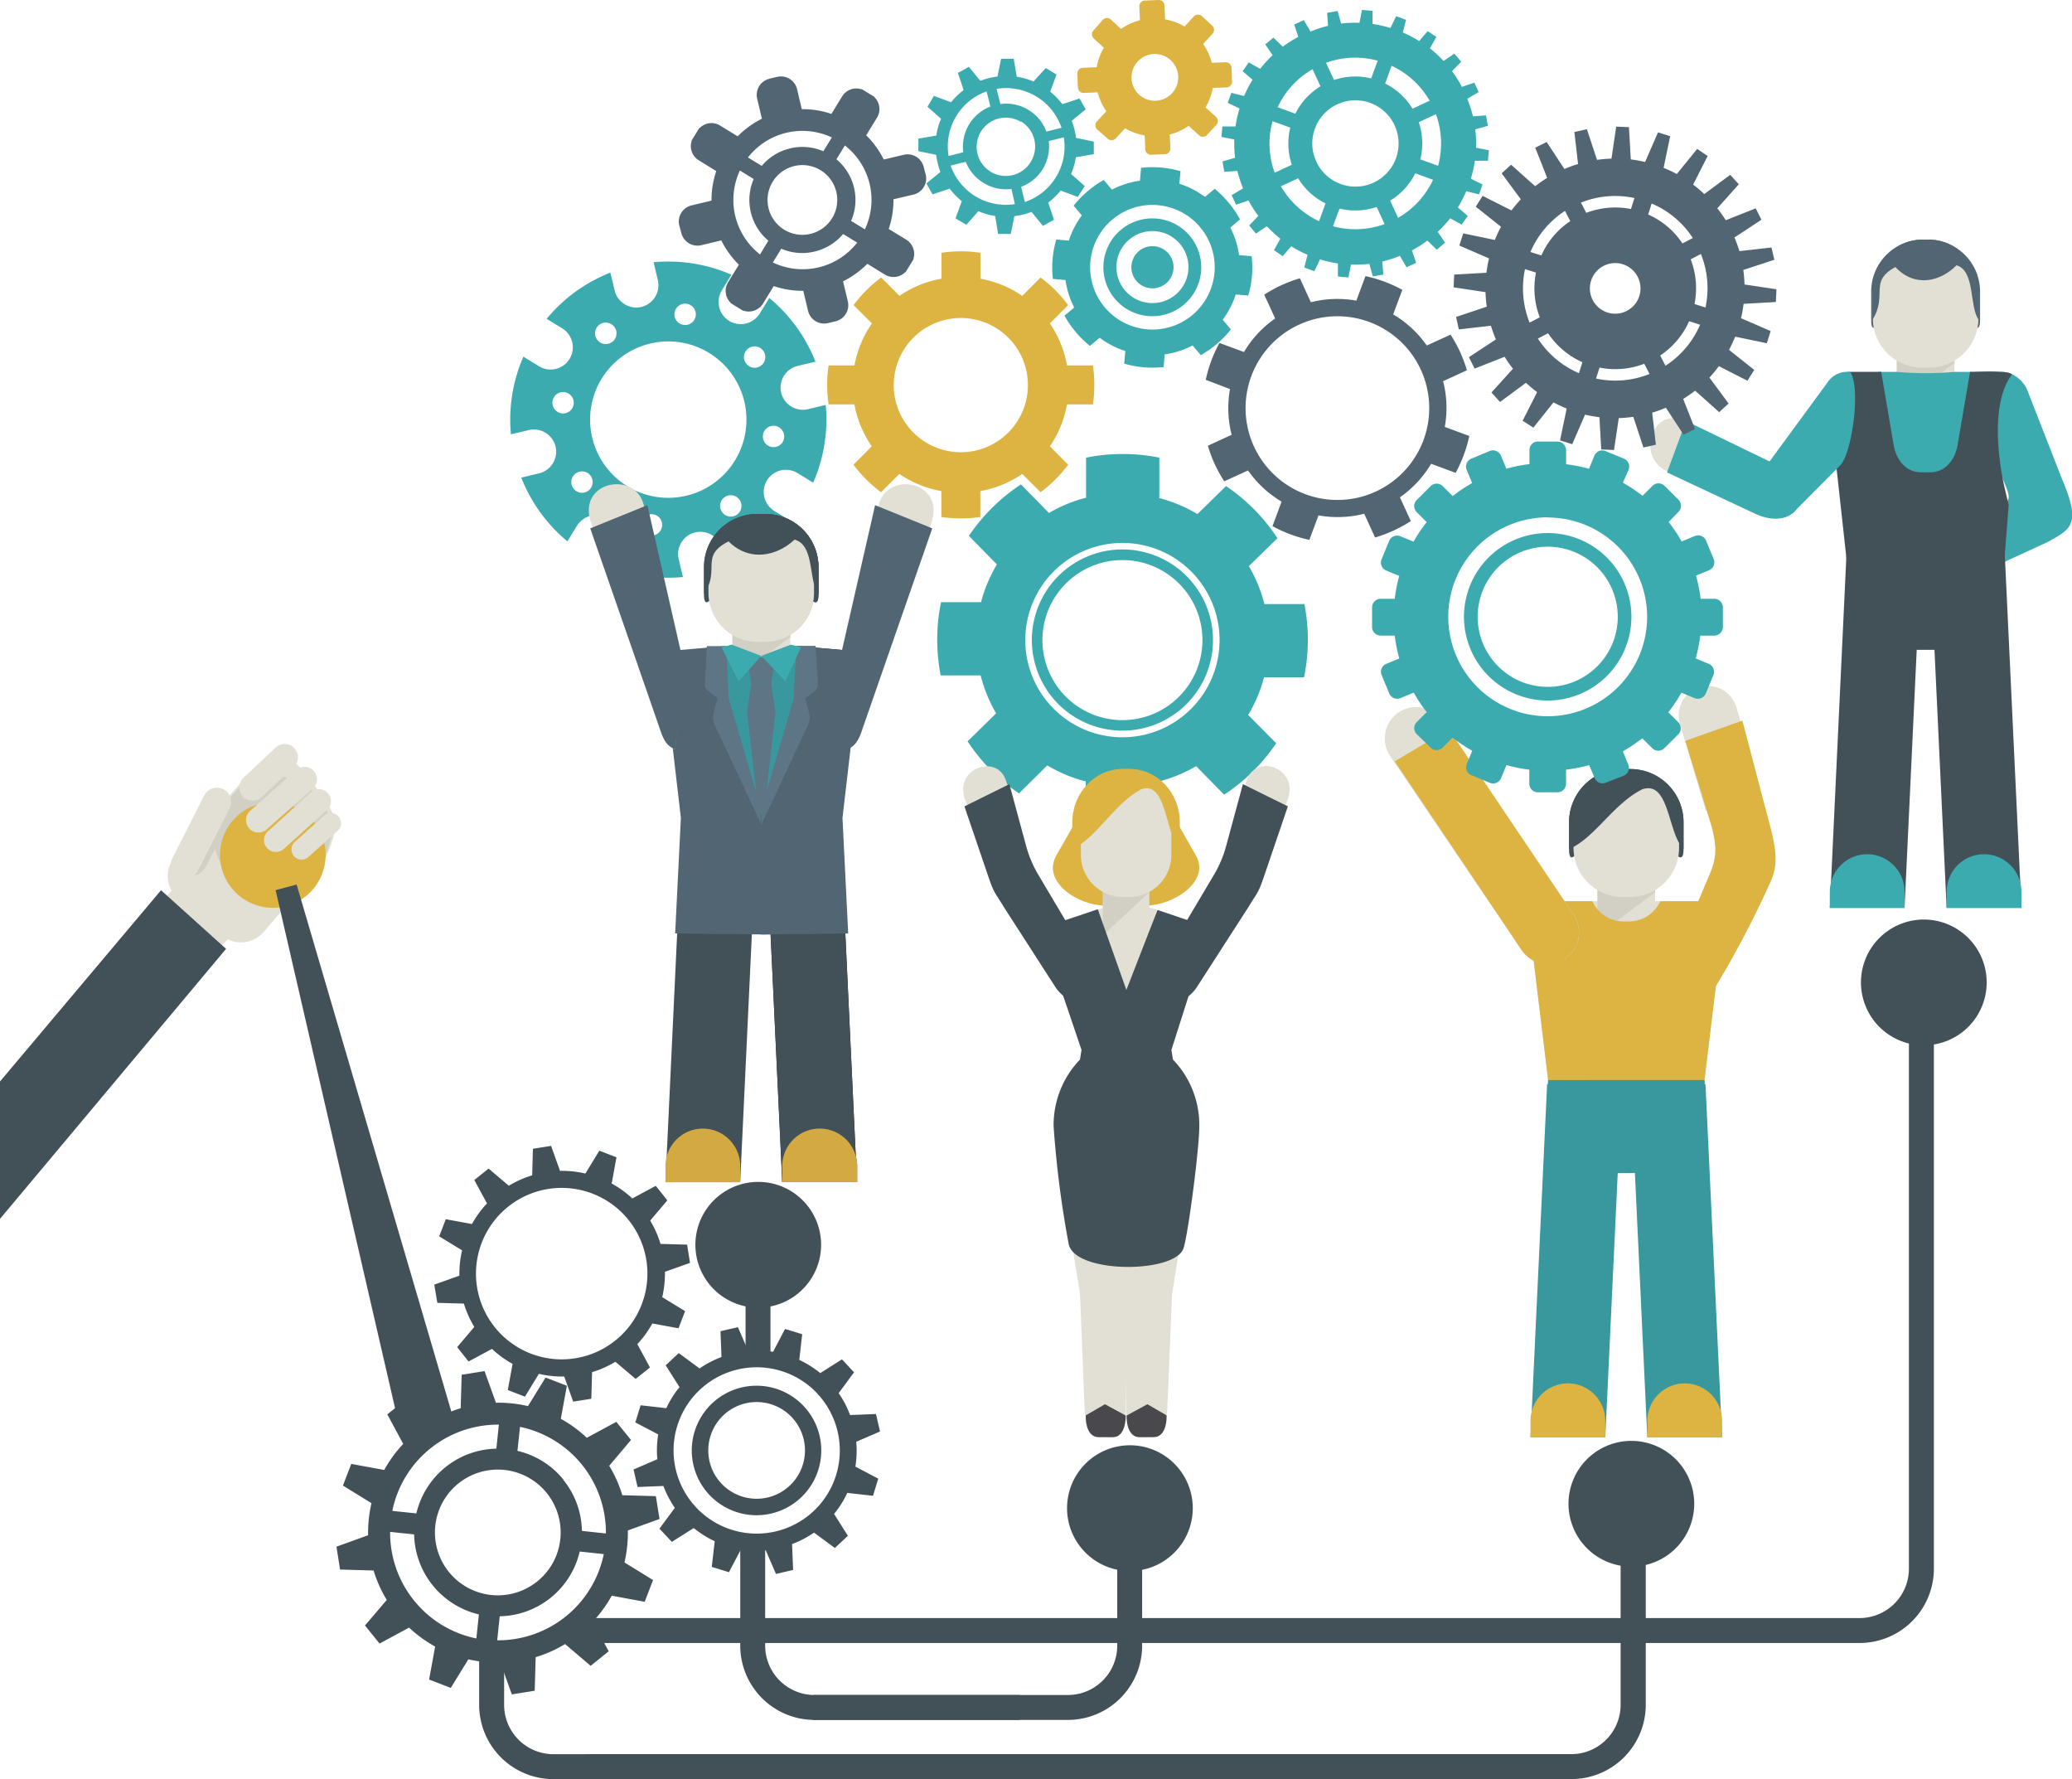<svg id="Layer_1" data-name="Layer 1" xmlns="http://www.w3.org/2000/svg" viewBox="0 0 362.59 311.26"><defs><style>.cls-1,.cls-2{fill:#e2e0d4;}.cls-1,.cls-10,.cls-11,.cls-12,.cls-13,.cls-14,.cls-15,.cls-16,.cls-17,.cls-18,.cls-19,.cls-20,.cls-21,.cls-3,.cls-4,.cls-5,.cls-6,.cls-7,.cls-9{fill-rule:evenodd;}.cls-3{fill:#d2cfc5;}.cls-4{fill:#ddb442;}.cls-5{fill:#39989d;}.cls-6,.cls-8{fill:#425058;}.cls-7{fill:#3cabb0;}.cls-9{fill:#516572;}.cls-10{fill:#7c5435;}.cls-11{fill:#ddbe94;}.cls-12{fill:#d0b185;}.cls-13{fill:#49484c;}.cls-14{fill:#1d1c21;}.cls-15{fill:#515055;}.cls-16{fill:#c4dadb;}.cls-17{fill:#944b48;}.cls-18{fill:#d2e1e1;}.cls-19{fill:#e9d2b1;}.cls-20{fill:#d3a941;}.cls-21{fill:#5d7585;}</style></defs><path class="cls-1" d="M271.5,210.22h26.2a3.92,3.92,0,0,1,3.85,4.27l-3.27,27,.36,11.94a4,4,0,0,1-3.85,4.27H274.41a4,4,0,0,1-3.86-4.26l.36-11.94-3.27-27A3.93,3.93,0,0,1,271.5,210.22Z" transform="translate(0 -52.55)"/><rect class="cls-2" x="279.55" y="146.76" width="10.09" height="16.88"/><polygon class="cls-3" points="279.55 146.76 289.64 146.76 289.64 156.11 279.55 163.64 279.55 146.76"/><path class="cls-4" d="M271.5,210.22h7.16a6,6,0,0,0,5.47,3.54h.94a6,6,0,0,0,5.47-3.54h7.16a3.92,3.92,0,0,1,3.85,4.27l-3.27,27,.36,11.94a4,4,0,0,1-3.85,4.27H274.41a4,4,0,0,1-3.86-4.26l.36-11.94-3.27-27A3.93,3.93,0,0,1,271.5,210.22Z" transform="translate(0 -52.55)"/><polygon class="cls-5" points="270.74 189.67 283.83 189.67 280.92 251.44 267.83 251.44 270.74 189.67"/><path class="cls-4" d="M274.38,294.58h0a6.56,6.56,0,0,1,6.54,6.55V304H267.83v-2.86A6.57,6.57,0,0,1,274.38,294.58Z" transform="translate(0 -52.55)"/><polygon class="cls-5" points="285.37 189.67 298.45 189.67 301.36 251.44 288.27 251.44 285.37 189.67"/><path class="cls-1" d="M273.91,220.23h0a5.52,5.52,0,0,1-7.64-1.47l-23-33.92a5.54,5.54,0,0,1,1.47-7.65h0a5.53,5.53,0,0,1,7.65,1.47l23,33.92A5.52,5.52,0,0,1,273.91,220.23Z" transform="translate(0 -52.55)"/><path class="cls-4" d="M273.91,220.23h0c-2.22,2.06-6,1-7.64-1.47l-22.21-33,9.48-5.64,21.84,32.46A5.53,5.53,0,0,1,273.91,220.23Z" transform="translate(0 -52.55)"/><path class="cls-4" d="M294.82,294.58h0a6.56,6.56,0,0,1,6.54,6.55V304H288.28v-2.86A6.56,6.56,0,0,1,294.82,294.58Z" transform="translate(0 -52.55)"/><path class="cls-1" d="M307.57,195.85l-.45-8.61-3.28-11a5.17,5.17,0,0,0-6.4-3.47h0a5.16,5.16,0,0,0-3.47,6.4l4.51,15.17Z" transform="translate(0 -52.55)"/><path class="cls-4" d="M296.21,225.75h0c1.25.42,3,1,3.66,0a170.77,170.77,0,0,0,9.74-18.43c2-4,1-7.09-.76-13.7l-3.94-15-10,3.55,4.69,15.23c.64,2.91,1,4.78-.39,8.05l-2.07,4.88C297.35,214,295.8,225.57,296.21,225.75Z" transform="translate(0 -52.55)"/><path class="cls-5" d="M298.28,241.51l.36,11.94a4,4,0,0,1-3.85,4.27c-11.23,0-17.33.22-20.58.17-4.37-.08-3.62-1.82-3.3-16.37Z" transform="translate(0 -52.55)"/><path class="cls-6" d="M283.87,187.1h1.46a9.31,9.31,0,0,1,9.28,9.28v4.72c0,5.11-4.47-4.95-9.57-4.95h-1.46c-5.11,0-9,10.06-9,4.95v-4.72A9.31,9.31,0,0,1,283.87,187.1Z" transform="translate(0 -52.55)"/><path class="cls-1" d="M283.92,188h1.35a8.59,8.59,0,0,1,8.56,8.57v4.35a8.58,8.58,0,0,1-8.56,8.56h-1.35a8.58,8.58,0,0,1-8.56-8.56v-4.35A8.59,8.59,0,0,1,283.92,188Z" transform="translate(0 -52.55)"/><path class="cls-6" d="M283.87,187.1h1.46a9.31,9.31,0,0,1,9.28,9.28v4.72c-2.79-2.78-2.45-12.14-7.26-10.44-5.09,2.58-8.25,8.49-12.77,10.44v-4.72A9.31,9.31,0,0,1,283.87,187.1Z" transform="translate(0 -52.55)"/><path class="cls-7" d="M348.46,118.43h0c1.94-1.93,5.34-.11,6.34,2.46l6,15.36c3.41,8,1.79,8.82-2.6,11.19l-16.07,7.4-3.16-9.57L350.08,141c1.94-.8,1.61-1.72.7-3.92l-4.86-11.87A5.42,5.42,0,0,1,348.46,118.43Z" transform="translate(0 -52.55)"/><rect class="cls-2" x="331.93" y="54.14" width="10.09" height="16.88"/><polygon class="cls-3" points="331.93 54.14 342.02 54.14 342.02 63.49 331.93 71.02 331.93 54.14"/><path class="cls-7" d="M344.93,117.61,346,137.35l-15.75,3-2-8.27.42-14.47,3.27,0a56.08,56.08,0,0,0,10.12,0Z" transform="translate(0 -52.55)"/><rect class="cls-8" x="330.35" y="93.93" width="13.24" height="19.76"/><path class="cls-9" d="M336.28,94.48h1.39a9.09,9.09,0,0,1,8.83,9.28v4.72c0,5.1-4.25-5-9.11-5H336c-4.85,0-8.55,10.06-8.55,5v-4.72A9.08,9.08,0,0,1,336.28,94.48Z" transform="translate(0 -52.55)"/><path class="cls-6" d="M323.87,117.6h5.33l2.18,12.8c.44,2.59,2.15,4.78,4.77,4.78h1.64c2.63,0,4.34-2.19,4.78-4.78l2.18-12.8c1.56,0,6.53-.3,7.35.45-3.71,4.8-2.46,14.73-1.34,19.69.32,1.41.67,2.82.75,3.16l-.85,10.9H323.29L320,121.87A3.93,3.93,0,0,1,323.87,117.6Z" transform="translate(0 -52.55)"/><polygon class="cls-6" points="323.12 97.05 336.2 97.05 333.29 158.82 320.21 158.82 323.12 97.05"/><path class="cls-7" d="M326.75,202h0a6.56,6.56,0,0,1,6.54,6.54v2.87H320.21V208.5A6.56,6.56,0,0,1,326.75,202Z" transform="translate(0 -52.55)"/><polygon class="cls-6" points="337.74 97.05 350.83 97.05 353.74 158.82 340.65 158.82 337.74 97.05"/><path class="cls-7" d="M347.19,202h0a6.56,6.56,0,0,1,6.55,6.54v2.87H340.65V208.5A6.56,6.56,0,0,1,347.19,202Z" transform="translate(0 -52.55)"/><path class="cls-1" d="M336.3,95.38h1.35a8.58,8.58,0,0,1,8.56,8.56v4.35a8.59,8.59,0,0,1-8.56,8.57H336.3a8.59,8.59,0,0,1-8.56-8.57v-4.35A8.58,8.58,0,0,1,336.3,95.38Z" transform="translate(0 -52.55)"/><path class="cls-9" d="M336.3,94.48h1.35c4.73,0,8.6,4.17,8.6,9.28v4.72c-1.67-2.3-.56-8.55-3.87-9.52-2.75,2.82-7.26,4-10.7.31-4.71,2.58-1.29,4.87-4,9.21v-4.72C327.7,98.65,331.57,94.48,336.3,94.48Z" transform="translate(0 -52.55)"/><path class="cls-7" d="M323.76,117.63a4.12,4.12,0,0,0-3.86,1.7l-11,15,.28,7.82,2.07.33,2.41-.11L322,134C324.07,132,325.71,120.3,323.76,117.63Z" transform="translate(0 -52.55)"/><path class="cls-1" d="M311.44,136.74l-5.52-4.56-11-5.89c-5.56-3-8.89,6.17-3.14,8.71l14.46,6.37,2.76-1Z" transform="translate(0 -52.55)"/><path class="cls-7" d="M310.26,133.57l-15.21-7.37-3.33,9,15.4,7.22c3.73,1.75,6.69.69,7.59-1.35S314.35,135.69,310.26,133.57Z" transform="translate(0 -52.55)"/><path class="cls-7" d="M114.38,98.43A27.63,27.63,0,0,1,128,100.61l-1.68,2.73a3.9,3.9,0,0,0,1.28,5.35h0a3.91,3.91,0,0,0,5.35-1.28l1.67-2.73a27.46,27.46,0,0,1,8.08,11.15l-3.12.74a3.91,3.91,0,0,0-2.88,4.69h0a3.91,3.91,0,0,0,4.69,2.88l3.11-.75A27.55,27.55,0,0,1,142.3,137l-2.73-1.68a3.9,3.9,0,0,0-5.35,1.27h0a3.9,3.9,0,0,0,1.28,5.35l2.73,1.68a27.64,27.64,0,0,1-11.15,8.08l-.75-3.12a3.89,3.89,0,0,0-4.68-2.88h0a3.89,3.89,0,0,0-2.88,4.68l.74,3.12a27.51,27.51,0,0,1-13.59-2.17l1.68-2.73a3.9,3.9,0,0,0-1.28-5.35h0a3.9,3.9,0,0,0-5.35,1.28l-1.68,2.73a27.53,27.53,0,0,1-8.07-11.15l3.12-.75a3.9,3.9,0,0,0,2.88-4.68h0a3.9,3.9,0,0,0-4.69-2.88l-3.12.74a27.52,27.52,0,0,1,2.18-13.59l2.73,1.68a3.9,3.9,0,0,0,5.35-1.28h0A3.9,3.9,0,0,0,98.39,110l-2.73-1.67a27.46,27.46,0,0,1,11.15-8.08l.75,3.12a3.9,3.9,0,0,0,4.68,2.88h0a3.91,3.91,0,0,0,2.88-4.69l-.74-3.12Zm-.61,14.23a13.68,13.68,0,1,0,16.48,10.13,13.68,13.68,0,0,0-16.48-10.13Zm23.44,16.55a1.89,1.89,0,0,0-1.56-2.15,1.87,1.87,0,1,0,1.56,2.15Zm-36.83-5.9a1.87,1.87,0,1,0-2.14,1.55,1.87,1.87,0,0,0,2.14-1.55Zm33.19-9.38a1.87,1.87,0,1,0-.42,2.61,1.88,1.88,0,0,0,.42-2.61ZM103.36,135.8a1.87,1.87,0,1,0-.42,2.61,1.88,1.88,0,0,0,.42-2.61Zm16.83-30.1a1.87,1.87,0,1,0,1.55,2.15,1.87,1.87,0,0,0-1.55-2.15Zm-5.9,36.83a1.87,1.87,0,1,0,1.56,2.14,1.86,1.86,0,0,0-1.56-2.14Zm-9.38-33.19a1.88,1.88,0,1,0,2.62.42,1.89,1.89,0,0,0-2.62-.42Zm21.87,30.21a1.87,1.87,0,1,0,2.62.42A1.87,1.87,0,0,0,126.78,139.55Z" transform="translate(0 -52.55)"/><path class="cls-7" d="M202.83,139.68a25.9,25.9,0,0,1,6.72,2.81l5-4.9a32.6,32.6,0,0,1,9,9.12l-5,4.89a25.34,25.34,0,0,1,2.71,6.63l7,0a32.39,32.39,0,0,1-.06,12.81l-7,0a25.49,25.49,0,0,1-2.77,6.6l4.9,4.95a32.73,32.73,0,0,1-9.11,9l-4.9-5a25.45,25.45,0,0,1-6.5,2.68v7a32.42,32.42,0,0,1-12.82,0v-7a25.48,25.48,0,0,1-6.73-2.81l-4.95,4.9a32.7,32.7,0,0,1-9-9.11l5-4.9a25.2,25.2,0,0,1-2.71-6.63l-7,0a33,33,0,0,1-.6-6.25,32.32,32.32,0,0,1,.67-6.57l7,0a25.49,25.49,0,0,1,2.77-6.6l-4.9-5a32.7,32.7,0,0,1,9.11-9l4.9,5a25.45,25.45,0,0,1,6.5-2.68v-7a32.42,32.42,0,0,1,12.82,0v7Zm-6.41,9a15.85,15.85,0,1,0,15.85,15.85,15.85,15.85,0,0,0-15.85-15.85Zm0,1.86a14,14,0,1,0,14,14,14,14,0,0,0-14-14Zm0-3a17,17,0,1,0,17,17A17,17,0,0,0,196.42,147.54Z" transform="translate(0 -52.55)"/><path class="cls-4" d="M171.55,101.31a18.73,18.73,0,0,1,7.34,3l3.21-3.21a23.47,23.47,0,0,1,4.82,4.83l-3.2,3.2a19,19,0,0,1,3,7.35h4.54a24.35,24.35,0,0,1,0,6.82h-4.54a18.88,18.88,0,0,1-3,7.34l3.2,3.21a23.43,23.43,0,0,1-4.82,4.82l-3.21-3.2a18.88,18.88,0,0,1-7.34,3v4.54a24.35,24.35,0,0,1-6.82,0v-4.54a19,19,0,0,1-7.35-3l-3.2,3.2a23.47,23.47,0,0,1-4.83-4.82l3.21-3.21a18.9,18.9,0,0,1-3.05-7.34H145a23.38,23.38,0,0,1,0-6.82h4.53a18.85,18.85,0,0,1,3.05-7.35l-3.21-3.2a23.52,23.52,0,0,1,4.83-4.83l3.2,3.21a18.84,18.84,0,0,1,7.35-3V96.77a23.38,23.38,0,0,1,6.82,0v4.54Zm-3.41,6.88a11.74,11.74,0,1,0,11.74,11.74A11.73,11.73,0,0,0,168.14,108.19Z" transform="translate(0 -52.55)"/><path class="cls-9" d="M229.35,105.44a18.88,18.88,0,0,1,8-.29l1.6-4.29a23.67,23.67,0,0,1,6.45,2.4l-1.6,4.29a19,19,0,0,1,5.88,5.45l4.16-1.9a25.06,25.06,0,0,1,1.66,3,24.7,24.7,0,0,1,1.2,3.23l-4.16,1.91a18.88,18.88,0,0,1,.29,8l4.29,1.59a23.85,23.85,0,0,1-2.39,6.45l-4.29-1.59a19,19,0,0,1-5.46,5.87l1.91,4.16a24.2,24.2,0,0,1-6.26,2.87l-1.9-4.16a18.93,18.93,0,0,1-8,.29L229.13,147a23.54,23.54,0,0,1-6.45-2.4l1.59-4.29a18.92,18.92,0,0,1-5.87-5.45l-4.16,1.9a23.75,23.75,0,0,1-1.66-3,22.12,22.12,0,0,1-1.2-3.23l4.15-1.91a19,19,0,0,1-.29-8L211,119a23.54,23.54,0,0,1,2.4-6.45l4.29,1.59a18.84,18.84,0,0,1,5.46-5.87l-1.91-4.16a22.57,22.57,0,0,1,3-1.66,24,24,0,0,1,3.24-1.21l1.9,4.16Zm-2,3.9a16.07,16.07,0,1,0,21.3,7.92A16.07,16.07,0,0,0,227.35,109.34Z" transform="translate(0 -52.55)"/><path class="cls-7" d="M269.12,129.81h3.44a1.5,1.5,0,0,1,1.5,1.5v2.46a27,27,0,0,1,4,.8l.94-2.28a1.5,1.5,0,0,1,2-.81l3.18,1.32a1.49,1.49,0,0,1,.81,1.95L284,137a27.66,27.66,0,0,1,3.43,2.29l1.75-1.74a1.51,1.51,0,0,1,2.12,0l2.43,2.43a1.51,1.51,0,0,1,0,2.12L292,143.88a25.86,25.86,0,0,1,2.28,3.4l2.28-.94a1.5,1.5,0,0,1,2,.81l1.31,3.17a1.49,1.49,0,0,1-.8,2l-2.28.94a27.39,27.39,0,0,1,.81,4.05H300a1.51,1.51,0,0,1,1.5,1.5v3.44a1.51,1.51,0,0,1-1.5,1.5h-2.46a28,28,0,0,1-.8,4l2.27.94a1.5,1.5,0,0,1,.81,2l-1.31,3.18a1.51,1.51,0,0,1-2,.81l-2.27-.94a27.37,27.37,0,0,1-2.3,3.43l1.75,1.74a1.51,1.51,0,0,1,0,2.12l-2.44,2.43a1.5,1.5,0,0,1-2.11,0l-1.75-1.74a28,28,0,0,1-3.4,2.28l.94,2.27a1.5,1.5,0,0,1-.81,2L281,189.49a1.5,1.5,0,0,1-1.95-.81l-.95-2.27a28.17,28.17,0,0,1-4.05.8v2.46a1.5,1.5,0,0,1-1.49,1.5h-3.44a1.5,1.5,0,0,1-1.5-1.5v-2.46a26.48,26.48,0,0,1-4-.8l-.94,2.28a1.51,1.51,0,0,1-2,.81l-3.18-1.32a1.49,1.49,0,0,1-.81-2l.94-2.28a27.37,27.37,0,0,1-3.43-2.3l-1.74,1.75a1.51,1.51,0,0,1-2.12,0L247.93,181a1.49,1.49,0,0,1,0-2.12l1.74-1.75a26.89,26.89,0,0,1-2.28-3.4l-2.28.94a1.49,1.49,0,0,1-2-.81l-1.32-3.17a1.5,1.5,0,0,1,.81-2l2.27-.94a26.14,26.14,0,0,1-.8-4h-2.47a1.5,1.5,0,0,1-1.49-1.5v-3.44a1.5,1.5,0,0,1,1.49-1.5h2.47a26.71,26.71,0,0,1,.79-4l-2.27-.94a1.5,1.5,0,0,1-.81-2l1.31-3.18a1.51,1.51,0,0,1,2-.81l2.28.94a25.49,25.49,0,0,1,2.29-3.42l-1.74-1.75a1.49,1.49,0,0,1,0-2.12l2.43-2.43a1.51,1.51,0,0,1,2.12,0l1.74,1.74a27.36,27.36,0,0,1,3.41-2.28l-.95-2.27a1.51,1.51,0,0,1,.81-2l3.18-1.32a1.51,1.51,0,0,1,2,.81l.94,2.27a28.17,28.17,0,0,1,4.05-.8v-2.46a1.5,1.5,0,0,1,1.5-1.5Zm1.72,16a14.65,14.65,0,1,0,14.65,14.65,14.65,14.65,0,0,0-14.65-14.65Zm0,2.39a12.26,12.26,0,1,0,12.26,12.26,12.26,12.26,0,0,0-12.26-12.26Zm0-5.14a17.4,17.4,0,1,0,17.4,17.4A17.4,17.4,0,0,0,270.84,143.09Z" transform="translate(0 -52.55)"/><path class="cls-4" d="M200.32,52.65l2.46-.1a1,1,0,0,1,1,.94l.1,2.45a10.13,10.13,0,0,1,3.41,1.25l1.66-1.8a1,1,0,0,1,1.39,0l1.8,1.66a1,1,0,0,1,.06,1.39l-1.66,1.8a10.46,10.46,0,0,1,1.52,3.3l2.45-.1a1,1,0,0,1,1,.94l.09,2.46a1,1,0,0,1-.94,1l-2.44.1a10.23,10.23,0,0,1-1.26,3.4L212.8,73a1,1,0,0,1,.06,1.39l-1.67,1.81a1,1,0,0,1-1.39,0L208,74.56a10.09,10.09,0,0,1-3.29,1.52l.1,2.45a1,1,0,0,1-.95,1l-2.45.1a1,1,0,0,1-1-.94l-.1-2.45A10.13,10.13,0,0,1,196.88,75l-1.66,1.8a1,1,0,0,1-1.39,0L192,75.2a1,1,0,0,1-.06-1.39l1.66-1.8a10.24,10.24,0,0,1-1.52-3.3l-2.45.1a1,1,0,0,1-1-.94l-.1-2.46a1,1,0,0,1,.94-1l2.45-.1a10.21,10.21,0,0,1,1.25-3.4l-1.8-1.66a1,1,0,0,1,0-1.39L193,56a1,1,0,0,1,1.38-.05l1.8,1.66a10.24,10.24,0,0,1,3.3-1.52l-.1-2.45a1,1,0,0,1,.94-1ZM201.93,62a4.09,4.09,0,1,0,4.25,3.93A4.1,4.1,0,0,0,201.93,62Z" transform="translate(0 -52.55)"/><path class="cls-9" d="M270.74,83.68a20.44,20.44,0,0,0-2.09,1.45l-4.22-3.76-1.65,1.51,3.36,4.54a23.05,23.05,0,0,0-1.64,1.94l-5.05-2.54-1.2,1.89,4.42,3.51a24.26,24.26,0,0,0-1.08,2.31l-5.53-1.15-.68,2.13,5.19,2.25a21.65,21.65,0,0,0-.45,2.51l-5.64.32-.11,2.23,5.59.84a20,20,0,0,0,.22,2.54L254.81,108l.48,2.18,5.61-.64q.38,1.21.87,2.4l-4.72,3.1,1,2,5.25-2.07a22.25,22.25,0,0,0,1.46,2.09L261,121.22l1.5,1.66,4.54-3.36a23.49,23.49,0,0,0,1.95,1.64l-2.54,5,1.88,1.21,3.52-4.42a22,22,0,0,0,2.31,1.07L273,129.6l2.13.67,2.25-5.18a21.28,21.28,0,0,0,2.51.45l.32,5.64,2.23.1.84-5.58a24.42,24.42,0,0,0,2.54-.22l1.77,5.36,2.18-.48-.64-5.61a21.41,21.41,0,0,0,2.39-.87l3.1,4.73,2-1-2.07-5.26a23.53,23.53,0,0,0,2.09-1.45l4.21,3.76,1.65-1.51-3.36-4.54a21.81,21.81,0,0,0,1.65-2l5,2.55,1.2-1.89-4.42-3.51a24.26,24.26,0,0,0,1.08-2.31l5.53,1.15.68-2.13-5.19-2.25a21.65,21.65,0,0,0,.45-2.51l5.65-.32.1-2.23-5.59-.84a21.93,21.93,0,0,0-.21-2.54L310.5,98,310,95.85l-5.61.64a22.16,22.16,0,0,0-.87-2.39l4.72-3.1-1-2L302,91.08A22.25,22.25,0,0,0,300.52,89l3.76-4.21-1.5-1.65-4.54,3.36a21.81,21.81,0,0,0-1.95-1.65l2.54-5L297,78.6,293.43,83a20.18,20.18,0,0,0-2.31-1.08l1.15-5.54-2.13-.67-2.25,5.18c-.83-.19-1.66-.34-2.51-.45l-.32-5.64-2.23-.1L282,80.3a24,24,0,0,0-2.53.22l-1.77-5.36-2.19.48.64,5.61a22.16,22.16,0,0,0-2.39.87l-3.1-4.73-2,1,2.08,5.26Zm3.13,5.77.92,1.79a14.09,14.09,0,0,0-5.06,6l-1.91-.6a16,16,0,0,1,6.05-7.19Zm-7,10.18,1.92.61a14.05,14.05,0,0,0,.67,7.83l-1.79.92a16.14,16.14,0,0,1-.8-9.36Zm2.25,12.15,1.79-.92a14.09,14.09,0,0,0,6,5.06l-.6,1.92a16.08,16.08,0,0,1-7.19-6.06Zm10.18,7,.61-1.92a14.05,14.05,0,0,0,7.83-.67l.92,1.79a16.05,16.05,0,0,1-9.36.8Zm12.15-2.25-.92-1.78a14.17,14.17,0,0,0,5.06-6l1.92.61a16.11,16.11,0,0,1-6.06,7.18Zm7-10.18-1.92-.61a14,14,0,0,0-.67-7.82l1.79-.93a16.06,16.06,0,0,1,.8,9.36ZM296.2,94.21l-1.78.93a14,14,0,0,0-6-5.06l.61-1.92a16,16,0,0,1,7.18,6Zm-10.18-7-.61,1.91a14.21,14.21,0,0,0-7.82.67L276.66,88a16,16,0,0,1,9.36-.8Zm-5.4,11.86a4.43,4.43,0,1,1-1.89,6A4.43,4.43,0,0,1,280.62,99.07Z" transform="translate(0 -52.55)"/><path class="cls-7" d="M227.2,59a21.58,21.58,0,0,0-2.72,1.72l-1.64-1.59-1.42,1.19,1.28,1.89a21.19,21.19,0,0,0-2.18,2.37l-2-1.11L217.46,65l1.73,1.5a21.41,21.41,0,0,0-1.48,2.85l-2.23-.56-.63,1.74,2.06,1a21,21,0,0,0-.7,3.14l-2.3,0-.16,1.84,2.25.44a21.55,21.55,0,0,0,.13,3.21l-2.2.63.32,1.82,2.28-.16a22.62,22.62,0,0,0,1,3.06l-2,1.18.78,1.68,2.17-.75a20.76,20.76,0,0,0,1.72,2.71L218.6,92l1.19,1.42,1.9-1.29a21.19,21.19,0,0,0,2.37,2.18l-1.12,2,1.52,1.06,1.5-1.73a20.31,20.31,0,0,0,2.85,1.49l-.56,2.22L230,100l1-2.07a20.86,20.86,0,0,0,3.13.71l0,2.29,1.84.16.44-2.25a20.33,20.33,0,0,0,3.21-.13l.62,2.2,1.83-.32-.17-2.28a20.22,20.22,0,0,0,3.07-1l1.17,2,1.68-.78-.75-2.17a19.87,19.87,0,0,0,2.72-1.72l1.64,1.6L252.88,95l-1.28-1.89a22.1,22.1,0,0,0,2.18-2.37l2,1.11,1.07-1.51-1.73-1.5A22.66,22.66,0,0,0,256.59,86l2.23.56.63-1.74-2.06-1a21.24,21.24,0,0,0,.7-3.14l2.29,0,.17-1.85-2.25-.43a20.47,20.47,0,0,0-.14-3.22l2.21-.62-.32-1.82-2.29.16a21.64,21.64,0,0,0-1-3.06l2-1.18L258,67l-2.17.75A20.76,20.76,0,0,0,254.1,65l1.6-1.65-1.19-1.42-1.9,1.29A21.19,21.19,0,0,0,250.24,61l1.12-2L249.84,58l-1.5,1.73a20.31,20.31,0,0,0-2.85-1.49l.56-2.22-1.73-.64-1,2.07a20.71,20.71,0,0,0-3.14-.71l0-2.29-1.84-.16-.44,2.25a20.33,20.33,0,0,0-3.21.13l-.62-2.2-1.83.32.16,2.28a20.46,20.46,0,0,0-3.06,1l-1.18-2-1.68.78L227.2,59ZM234,70.81a7.55,7.55,0,1,1-3.66,10,7.54,7.54,0,0,1,3.66-10Zm-.73,21.33,1.14-3.1a11.65,11.65,0,0,0,6.5-.28l1.39,3a15,15,0,0,1-9,.38Zm11.39-1.48-1.39-3a11.7,11.7,0,0,0,4.4-4.79l3.1,1.14a14.9,14.9,0,0,1-6.11,6.65Zm7-9.1-3.11-1.13a11.64,11.64,0,0,0-.27-6.5l3-1.4a15,15,0,0,1,.39,9Zm-1.48-11.39-3,1.4a11.57,11.57,0,0,0-4.79-4.4l1.13-3.11a15,15,0,0,1,6.66,6.11Zm-9.1-7-1.13,3.1a11.73,11.73,0,0,0-6.5.27l-1.4-3a14.87,14.87,0,0,1,9-.38Zm-11.39,1.48,1.39,3a11.7,11.7,0,0,0-4.4,4.79l-3.1-1.13a15,15,0,0,1,6.11-6.65Zm-7,9.1,3.1,1.13a11.73,11.73,0,0,0,.27,6.5l-3,1.39a14.84,14.84,0,0,1-.38-9Zm1.48,11.38,3-1.39a11.63,11.63,0,0,0,4.79,4.4l-1.13,3.11A15,15,0,0,1,224.15,85.13Z" transform="translate(0 -52.55)"/><path class="cls-7" d="M199.49,84.12l.19-2.21a17.67,17.67,0,0,1,6.9.59l-.19,2.2A15.42,15.42,0,0,1,210.87,87l1.7-1.42A18.54,18.54,0,0,1,215,88a17.93,17.93,0,0,1,2,2.94l-1.7,1.43a15.17,15.17,0,0,1,1.53,4.81l2.2.19a17.25,17.25,0,0,1-.59,6.89l-2.2-.19a15.44,15.44,0,0,1-2.27,4.42l1.43,1.69a16.71,16.71,0,0,1-2.41,2.5,17.67,17.67,0,0,1-2.86,2l-1.43-1.69a15,15,0,0,1-4.88,1.56l-.19,2.21a17.67,17.67,0,0,1-6.9-.59l.19-2.21a14.94,14.94,0,0,1-4.48-2.32l-1.7,1.43a17.94,17.94,0,0,1-4.46-5.29l1.7-1.43a15.26,15.26,0,0,1-1.53-4.81l-2.2-.19a17.43,17.43,0,0,1,.59-6.89l2.2.18a15.52,15.52,0,0,1,2.27-4.41l-1.43-1.69a17.22,17.22,0,0,1,2.41-2.5,17.67,17.67,0,0,1,2.86-2l1.43,1.69a15.13,15.13,0,0,1,4.88-1.56Zm-.21,12.38a3.69,3.69,0,1,0,5.2.41,3.68,3.68,0,0,0-5.2-.41ZM202.17,93a6.3,6.3,0,0,0-6.78,5.78A6.3,6.3,0,1,0,202.17,93Zm-7.56-2a10.9,10.9,0,1,0,7.93-2.56A10.84,10.84,0,0,0,194.61,91Zm1.51,1.78a8.56,8.56,0,1,0,12.06,1A8.56,8.56,0,0,0,196.12,92.79Z" transform="translate(0 -52.55)"/><path class="cls-9" d="M134.65,66.31,136,66a2.9,2.9,0,0,1,3.48,2.14l.83,3.51a15.49,15.49,0,0,1,5.18.83l1.89-3.08a2.89,2.89,0,0,1,3.38-1.22l0-.07.55.34h0l1.17.72h0l.56.34,0,.06a2.91,2.91,0,0,1,.43,3.57l-1.89,3.08a15.72,15.72,0,0,1,3.07,4.24l3.51-.83a2.89,2.89,0,0,1,3.48,2.14L162,83.1a2.9,2.9,0,0,1-2.14,3.49l-3.51.83a15.49,15.49,0,0,1-.83,5.18l3.08,1.89a2.91,2.91,0,0,1,1.23,3.38l.06,0-1.41,2.29-.06,0a2.91,2.91,0,0,1-3.57.43l-3.07-1.89a15.93,15.93,0,0,1-4.25,3.07l.84,3.51a2.9,2.9,0,0,1-2.14,3.48l-1.34.32a2.89,2.89,0,0,1-3.48-2.14l-.84-3.51a15.47,15.47,0,0,1-5.17-.83l-1.89,3.08a2.92,2.92,0,0,1-3.38,1.23l0,.06-.56-.34-1.17-.72-.56-.35,0-.06a2.9,2.9,0,0,1-.43-3.57l1.89-3.07a16,16,0,0,1-3.08-4.25l-3.51.84a2.9,2.9,0,0,1-3.48-2.14L118.87,92A2.9,2.9,0,0,1,121,88.49l3.51-.84a16,16,0,0,1,.83-5.17l-3.07-1.89a2.91,2.91,0,0,1-1.23-3.38l-.06,0,.34-.55h0l.72-1.17h0l.34-.55.07,0a2.9,2.9,0,0,1,3.56-.43l3.08,1.89a15.91,15.91,0,0,1,4.24-3.08l-.83-3.5a2.9,2.9,0,0,1,2.14-3.49ZM139,81.6a6.1,6.1,0,1,0,7.35,4.52A6.1,6.1,0,0,0,139,81.6Zm-.74-3.09a9.28,9.28,0,0,1,5.82.5l1.49-2.41a12.09,12.09,0,0,0-14.68,3.5l2.41,1.48a9.19,9.19,0,0,1,5-3.07Zm8.11,1.91a9.24,9.24,0,0,1,2.57,10.78l2.41,1.48A12.06,12.06,0,0,0,147.85,78l-1.48,2.42Zm1.17,13.07a9.26,9.26,0,0,1-5,3.07,9.15,9.15,0,0,1-5.82-.5l-1.48,2.41A12.1,12.1,0,0,0,150,95l-2.41-1.48Zm-13.08,1.17a9.3,9.3,0,0,1-2.57-10.79l-2.41-1.48A12.1,12.1,0,0,0,133,97.07Z" transform="translate(0 -52.55)"/><path class="cls-7" d="M183,64.46l1.89,1.13-1.11,3a12.59,12.59,0,0,1,2.13,2.19l3-1L190,71.68l-2.45,2a12.74,12.74,0,0,1,.75,3l3.11.64,0,2.2-3.14.54a12,12,0,0,1-.84,2.93l2.39,2.11L188.61,87l-3-1.11A12.59,12.59,0,0,1,183.44,88l1,3-1.93,1.07-2-2.45a12.12,12.12,0,0,1-3,.74l-.63,3.12-2.21,0-.53-3.14a11.92,11.92,0,0,1-2.93-.84l-2.11,2.38-1.89-1.13,1.1-3a12.18,12.18,0,0,1-2.12-2.19l-3,1-1.07-1.92,2.45-2a12.12,12.12,0,0,1-.74-3L160.71,79l0-2.2,3.13-.53a12,12,0,0,1,.84-2.94l-2.38-2.11,1.13-1.89,3,1.11a12.31,12.31,0,0,1,2.2-2.13l-1-3,1.92-1.07,2,2.45a12.23,12.23,0,0,1,3-.74l.64-3.12,2.2,0,.54,3.14a12,12,0,0,1,2.93.84L183,64.46Zm3.17,12.11-2.65.67a7.51,7.51,0,0,1-4.83,8l.66,2.65a10.23,10.23,0,0,0,6.82-11.28Zm-3.06-1,2.65-.66a10.24,10.24,0,0,0-11.37-6.81l.67,2.65a7.51,7.51,0,0,1,4.87,1,7.43,7.43,0,0,1,3.18,3.82ZM169,80.86l-2.64.66a10.22,10.22,0,0,0,11.24,6.74L177,85.61a7.47,7.47,0,0,1-4.79-1A7.57,7.57,0,0,1,169,80.86Zm-3.07-1,2.64-.67a7.52,7.52,0,0,1,4.74-8l-.66-2.65A10.21,10.21,0,0,0,166,79.84Zm12.7-6a5.1,5.1,0,1,0,1.75,7A5.11,5.11,0,0,0,178.66,73.79Z" transform="translate(0 -52.55)"/><path class="cls-1" d="M42.33,189.3,30.68,202.37a5.17,5.17,0,0,0,.42,7.33l7.61,6.43a5.23,5.23,0,0,0,7.33-.42l9.52-11a12.87,12.87,0,0,0,2.53-5,7,7,0,0,0,.17-4.78A15.72,15.72,0,0,0,56,191.33a39.57,39.57,0,0,0-6.78-7.71,24.13,24.13,0,0,0-3.82,4A5.08,5.08,0,0,0,42.33,189.3Z" transform="translate(0 -52.55)"/><path class="cls-3" d="M47.83,188.29a10.43,10.43,0,0,1,6.73,2.46l.92,1.26a15,15,0,0,1,2.26,3.53,6.81,6.81,0,0,1-.16,4.67,12.44,12.44,0,0,1-2.47,4.87c-1.93,2.23-3.27,4-7.28,4.09a10.44,10.44,0,0,1-9.44-14.9c1.27-1.42,2.61-3.05,3.93-4.4A10.37,10.37,0,0,1,47.83,188.29Z" transform="translate(0 -52.55)"/><polygon class="cls-1" points="20.54 166.34 30.96 154.78 40.72 163.56 35.3 168.61 24.14 168.61 20.54 166.34"/><polygon class="cls-6" points="0 189.21 28.18 155.75 39.56 166.01 0 213.25 0 189.21"/><path class="cls-3" d="M36.11,204l5.16-9.9a2.59,2.59,0,0,0-.16-2.88l-3,3.44-3.32-.38-3.18,8.51C30.22,205.84,34.73,207,36.11,204Z" transform="translate(0 -52.55)"/><path class="cls-1" d="M31.38,206h0a2.5,2.5,0,0,0,3.31-1.2l5.53-10.92A2.49,2.49,0,0,0,39,190.59h0a2.49,2.49,0,0,0-3.31,1.21l-5.53,10.91A2.5,2.5,0,0,0,31.38,206Z" transform="translate(0 -52.55)"/><path class="cls-4" d="M47.73,211.38a9.24,9.24,0,1,0-9.23-9.23A9.25,9.25,0,0,0,47.73,211.38Z" transform="translate(0 -52.55)"/><path class="cls-1" d="M43.64,197.52h0a2.19,2.19,0,0,0,3.09.08l8.05-7.12a2.18,2.18,0,0,0,.09-3.09h0a2.2,2.2,0,0,0-3.1-.09l-8,7.12A2.19,2.19,0,0,0,43.64,197.52Z" transform="translate(0 -52.55)"/><path class="cls-1" d="M46.81,201h0a2.09,2.09,0,0,0,2.94,0l7.56-6.82a2.07,2.07,0,0,0,0-2.93h0a2.08,2.08,0,0,0-2.93-.06L46.87,198A2.08,2.08,0,0,0,46.81,201Z" transform="translate(0 -52.55)"/><path class="cls-1" d="M42.53,191.92h0a2.31,2.31,0,0,0,3.28.07l5.62-5.27a2.33,2.33,0,0,0,.06-3.29h0a2.33,2.33,0,0,0-3.29-.06l-5.61,5.27A2.32,2.32,0,0,0,42.53,191.92Z" transform="translate(0 -52.55)"/><path class="cls-1" d="M51.49,202.39h0a1.78,1.78,0,0,0,2.52.06l5.12-4.58a1.78,1.78,0,0,0,.06-2.52h0a1.79,1.79,0,0,0-2.52-.07l-5.11,4.59A1.78,1.78,0,0,0,51.49,202.39Z" transform="translate(0 -52.55)"/><polygon class="cls-6" points="48.23 155.73 51.91 154.76 79.68 249.34 70.38 251.77 48.23 155.73"/><path class="cls-6" d="M107.86,301.32l2.56,3.16L106.61,309a22.28,22.28,0,0,1,2.29,5.15l5.87.16.64,4-5.54,2a22.93,22.93,0,0,1-.59,5.6l5,3.08-1.46,3.8-5.77-1.06a22.74,22.74,0,0,1-3.32,4.55l2.79,5.17L103.36,344l-4.47-3.81a22.28,22.28,0,0,1-5.15,2.29l-.17,5.87-4,.64-2-5.54a23.51,23.51,0,0,1-5.61-.59l-3.08,5-3.79-1.46,1.06-5.77a22.8,22.8,0,0,1-4.56-3.32l-5.17,2.79-2.55-3.16,3.81-4.47a22.31,22.31,0,0,1-2.3-5.15l-5.87-.17-.63-4,5.54-2a22.53,22.53,0,0,1,.59-5.61l-5-3.08,1.46-3.79,5.77,1.06a22.42,22.42,0,0,1,3.32-4.56L67.78,300,71,297.41l4.47,3.81a22.71,22.71,0,0,1,5.15-2.29l.17-5.86,4-.64,2,5.54a22.4,22.4,0,0,1,5.6.59l3.08-5L99.2,295l-1.06,5.78a22.36,22.36,0,0,1,4.55,3.32l5.17-2.79Zm-9.29,10.13a14.51,14.51,0,0,1,3.26,8.94l4.2.45A18.88,18.88,0,0,0,91,302.19l-.45,4.2a14.6,14.6,0,0,1,8.07,5.06ZM101.45,324a14.67,14.67,0,0,1-14,11.33l-.44,4.2a18.88,18.88,0,0,0,18.65-15.08l-4.2-.45ZM83.8,335a14.7,14.7,0,0,1-11.33-14l-4.2-.44a18.87,18.87,0,0,0,15.09,18.65l.44-4.2ZM72.86,317.33a14.7,14.7,0,0,1,14-11.33l.44-4.2a18.87,18.87,0,0,0-18.65,15.09l4.2.44Zm25.19,4.5a11,11,0,1,0-4,7.37A10.93,10.93,0,0,0,98.05,321.83Z" transform="translate(0 -52.55)"/><path class="cls-6" d="M114.78,260.05l2,2.51-3,3.54a17.84,17.84,0,0,1,1.81,4.08l4.65.13.51,3.19-4.39,1.56a18.47,18.47,0,0,1-.47,4.44l4,2.44-1.15,3-4.58-.84a18.19,18.19,0,0,1-2.63,3.61l2.21,4.09-2.5,2-3.55-3a17.88,17.88,0,0,1-4.08,1.82l-.13,4.65-3.18.5-1.56-4.39a17.87,17.87,0,0,1-4.44-.47l-2.44,4-3-1.16.84-4.58a17.86,17.86,0,0,1-3.61-2.62L82,290.75l-2-2.51,3-3.54a17.88,17.88,0,0,1-1.82-4.08l-4.65-.13L76,277.3l4.39-1.56a18.47,18.47,0,0,1,.47-4.44l-4-2.44,1.15-3,4.58.84a18.19,18.19,0,0,1,2.63-3.61L83,259l2.5-2,3.54,3a18,18,0,0,1,4.09-1.82l.13-4.65,3.18-.5L98,257.4a17.92,17.92,0,0,1,4.44.47l2.44-4,3,1.16-.84,4.58a17.86,17.86,0,0,1,3.61,2.62l4.1-2.21ZM110,266a15,15,0,1,0-2.22,21A15,15,0,0,0,110,266Z" transform="translate(0 -52.55)"/><path class="cls-6" d="M147.32,290.35l2.13,2.3-2.69,3.64a17.21,17.21,0,0,1,2,3.83l4.53-.18L154,303l-4.16,1.8a17.51,17.51,0,0,1-.15,4.34l4,2.11-.92,3-4.5-.51a16.94,16.94,0,0,1-2.31,3.68l2.42,3.83-2.29,2.13-3.64-2.69a17.06,17.06,0,0,1-3.84,2l.18,4.53-3,.7L134,323.78a17.06,17.06,0,0,1-4.34-.16l-2.1,4-3-.93.51-4.49a17.52,17.52,0,0,1-3.67-2.31l-3.83,2.42L115.4,320l2.69-3.64a17.67,17.67,0,0,1-2-3.83l-4.52.18-.7-3.06,4.16-1.8a17.51,17.51,0,0,1,.15-4.34l-4-2.1.92-3,4.5.51a17.18,17.18,0,0,1,2.31-3.68l-2.42-3.82,2.29-2.14,3.64,2.69a17.47,17.47,0,0,1,3.84-2l-.18-4.52,3.05-.7,1.81,4.15a17.53,17.53,0,0,1,4.34.16l2.1-4,3,.92-.51,4.49a17.94,17.94,0,0,1,3.67,2.31l3.83-2.42Zm-6.61,8.28a11.33,11.33,0,1,0,3,8.12,11.33,11.33,0,0,0-3-8.12Zm.15,8a8.46,8.46,0,1,0-2.69,5.87,8.45,8.45,0,0,0,2.69-5.87Zm2.22-10.22a14.55,14.55,0,1,0-.75,20.56A14.55,14.55,0,0,0,143.08,296.43Z" transform="translate(0 -52.55)"/><path class="cls-6" d="M338.42,227.8V327a13,13,0,0,1-13,13H101.94v-4.36H325.46a8.64,8.64,0,0,0,8.59-8.59V227.8Z" transform="translate(0 -52.55)"/><path class="cls-6" d="M336.66,235.43a11,11,0,1,0-11-11A11,11,0,0,0,336.66,235.43Z" transform="translate(0 -52.55)"/><path class="cls-6" d="M285.48,326.64a11,11,0,1,0-11-11A11,11,0,0,0,285.48,326.64Z" transform="translate(0 -52.55)"/><path class="cls-6" d="M288,317.6v33.26a13,13,0,0,1-12.95,12.95H102.43v-4.36H275a8.64,8.64,0,0,0,8.6-8.59V318.18Z" transform="translate(0 -52.55)"/><path class="cls-6" d="M83.85,340.87v10a13,13,0,0,0,13,12.95h169.7v-4.36H96.81a8.64,8.64,0,0,1-8.59-8.59v-9.41Z" transform="translate(0 -52.55)"/><path class="cls-6" d="M197.73,327.41a11,11,0,1,0-11-11A11,11,0,0,0,197.73,327.41Z" transform="translate(0 -52.55)"/><path class="cls-6" d="M199.87,307.21v33.25a13,13,0,0,1-13,13H142.3v-4.36h44.61a8.64,8.64,0,0,0,8.6-8.59V307.79Z" transform="translate(0 -52.55)"/><path class="cls-6" d="M129.54,321.75v18.71a13,13,0,0,0,13,13h35.88v-4.36H142.5a8.64,8.64,0,0,1-8.6-8.59V322.33Z" transform="translate(0 -52.55)"/><path class="cls-6" d="M132.69,281.33a11,11,0,1,0-11-11A11,11,0,0,0,132.69,281.33Z" transform="translate(0 -52.55)"/><polygon class="cls-6" points="134.83 208.57 134.83 236.78 130.47 236.78 130.47 209.17 134.83 208.57"/><path class="cls-10" d="M133.21,142.47h.73a9.32,9.32,0,0,1,9.29,9.29v4.71c0,5.11-4.47-4.95-9.58-4.95l1.76-4.2Z" transform="translate(0 -52.55)"/><polygon class="cls-11" points="133.21 102.13 138.25 102.13 138.25 119.02 133.79 115.09 133.21 112.2 133.21 102.13"/><polygon class="cls-12" points="136.25 109.37 138.25 102.13 138.25 111.48 133.21 115.25 133.21 112.32 136.25 109.37"/><path class="cls-13" d="M146.9,196.88l.36,13.4a4.06,4.06,0,0,1-3.86,4.27H133.21V196.88Z" transform="translate(0 -52.55)"/><polygon class="cls-14" points="133.98 145.04 147.07 145.04 149.97 206.81 136.89 206.81 133.98 145.04"/><path class="cls-14" d="M150.44,166.53l-10.85-.94-.15,9.62-6.23,18.65v.91l0,21.27,15.12-.18-1-20.22,3-25.78C150.57,167.53,150.73,167,150.44,166.53Z" transform="translate(0 -52.55)"/><path class="cls-15" d="M143.43,250h0A6.56,6.56,0,0,1,150,256.5v2.86H136.89V256.5A6.56,6.56,0,0,1,143.43,250Z" transform="translate(0 -52.55)"/><path class="cls-11" d="M135.83,146.53c-2.1-6.88,6.62,1.26,6.62,5.41v4.35a8.58,8.58,0,0,1-8.56,8.56h-.68v-15.4Z" transform="translate(0 -52.55)"/><path class="cls-10" d="M133.21,142.47h.73a9.32,9.32,0,0,1,9.29,9.29v4.71c-1.81-2.29-.61-8.55-4.19-9.51a9.27,9.27,0,0,1-5.83,2.61v-7.1Z" transform="translate(0 -52.55)"/><polygon class="cls-16" points="134.2 114.96 134.14 129.48 133.21 142.18 133.31 142.4 138.93 125.77 140.47 118.23 140.16 113.61 136.39 114.31 134.2 114.96"/><polygon class="cls-17" points="133.21 114.96 135.69 114.96 134.97 119.62 133.21 119.62 133.21 114.96"/><polygon class="cls-17" points="133.21 142.02 133.76 142.01 135.69 124.57 134.97 119.62 133.21 119.62 133.21 142.02"/><path class="cls-13" d="M133.21,194.14l5.65-19.24.52-9.31h3.34l.22,4.39c.17,3.42.61,2.64-2.08,4.71,1,4.07,1.23,3.12-.55,6.91l-7.1,15.15v-2.61Z" transform="translate(0 -52.55)"/><polygon class="cls-18" points="138.37 112.79 133.21 114.75 133.21 114.75 137.44 119.17 140.18 113.21 138.37 112.79"/><path class="cls-1" d="M147,168.63l6.79-27.77c1.47-6,11.63-4.15,9.22,3.1l-12.16,36.45a5.38,5.38,0,0,1-2.57,3.25Z" transform="translate(0 -52.55)"/><path class="cls-9" d="M146.82,168.61l6.32-27.68,10,4.06L150.81,180.4c-.56,1.6-1.11,2.74-2.61,3.25Z" transform="translate(0 -52.55)"/><path class="cls-6" d="M132.48,142.47h1.46a9.32,9.32,0,0,1,9.29,9.29v4.71c0,5.11-4.47-4.95-9.58-4.95h-1.46c-5.1,0-9,10.06-9,4.95v-4.71A9.31,9.31,0,0,1,132.48,142.47Z" transform="translate(0 -52.55)"/><path class="cls-19" d="M116.16,166.69l12.05-1.08h10.13l11.17,1.24c.83.1.43,2.15.17,4.48l-2.78,25.56.36,13.4a4.05,4.05,0,0,1-3.86,4.27H123a4,4,0,0,1-3.85-4.27l.36-13.39-3.27-27C116,167.53,115.31,167.64,116.16,166.69Z" transform="translate(0 -52.55)"/><rect class="cls-2" x="128.17" y="102.13" width="10.09" height="16.88"/><polygon class="cls-3" points="128.17 102.13 138.25 102.13 138.25 111.48 128.17 119.02 128.17 102.13"/><path class="cls-13" d="M146.9,196.88l.36,13.4a4.06,4.06,0,0,1-3.86,4.27H123a4,4,0,0,1-3.85-4.27l.36-13.39Z" transform="translate(0 -52.55)"/><polygon class="cls-6" points="119.36 145.04 132.44 145.04 129.53 206.81 116.45 206.81 119.36 145.04"/><path class="cls-20" d="M123,250h0a6.56,6.56,0,0,1,6.54,6.54v2.86H116.45V256.5A6.56,6.56,0,0,1,123,250Z" transform="translate(0 -52.55)"/><polygon class="cls-6" points="133.98 145.04 147.07 145.04 149.97 206.81 136.89 206.81 133.98 145.04"/><path class="cls-9" d="M150.44,166.53l-10.85-.94-.15,9.62-6.23,18.65L127,175.21l-.15-9.62-10.85.94c-1,.24-.12,1,.15,3.33l3,25.78-1,20.22c10.71.23,19.58.23,30.28,0l-1-20.22,3-25.78C150.57,167.53,150.73,167,150.44,166.53Z" transform="translate(0 -52.55)"/><path class="cls-20" d="M143.43,250h0A6.56,6.56,0,0,1,150,256.5v2.86H136.89V256.5A6.56,6.56,0,0,1,143.43,250Z" transform="translate(0 -52.55)"/><path class="cls-1" d="M132.54,143.38h1.35a8.58,8.58,0,0,1,8.56,8.56v4.35a8.58,8.58,0,0,1-8.56,8.56h-1.35a8.58,8.58,0,0,1-8.56-8.56v-4.35A8.58,8.58,0,0,1,132.54,143.38Z" transform="translate(0 -52.55)"/><path class="cls-6" d="M132.48,142.47h1.46a9.32,9.32,0,0,1,9.29,9.29v4.71c-1.81-2.29-.61-8.55-4.19-9.51-3,2.82-7.83,4-11.54.31-5.09,2.57-1.4,4.87-4.3,9.2v-4.71A9.31,9.31,0,0,1,132.48,142.47Z" transform="translate(0 -52.55)"/><polygon class="cls-5" points="134.2 114.96 131.5 114.88 127.23 113.46 126.08 114.42 129.12 133.43 133.31 142.4 138.93 125.77 140.47 118.23 140.16 113.61 136.39 114.31 134.2 114.96"/><path class="cls-21" d="M133.21,194.15l-5.65-19.25-.52-9.31h-3.35l-.22,4.39c-.17,3.42-.61,2.64,2.09,4.71-1.06,4.07-1.23,3.12.55,6.91l7.09,15.15v-2.6Z" transform="translate(0 -52.55)"/><polygon class="cls-21" points="130.73 114.96 135.69 114.96 134.97 119.62 131.46 119.62 130.73 114.96"/><polygon class="cls-21" points="130.73 124.57 132.71 142.02 133.76 142.01 135.69 124.57 134.97 119.62 131.46 119.62 130.73 124.57"/><polygon class="cls-7" points="128.06 112.79 133.21 114.75 129.25 119.21 126.25 113.21 128.06 112.79"/><path class="cls-21" d="M133.22,194.15l5.64-19.25.53-9.31h3.34L143,170c.17,3.42.61,2.64-2.09,4.71,1.06,4.07,1.23,3.12-.54,6.91l-7.1,15.15v-2.6Z" transform="translate(0 -52.55)"/><polygon class="cls-7" points="138.37 112.79 133.21 114.75 137.44 119.17 140.18 113.21 138.37 112.79"/><path class="cls-1" d="M119.42,168.63l-6.79-27.77c-1.48-6-11.64-4.15-9.22,3.1l12.16,36.45a5.34,5.34,0,0,0,2.57,3.25Z" transform="translate(0 -52.55)"/><path class="cls-9" d="M119.61,168.61l-6.32-27.68-10,4.06,12.3,35.41c.55,1.6,1.1,2.74,2.6,3.25Z" transform="translate(0 -52.55)"/><path class="cls-1" d="M191.5,211.82c3.29-1,8.61-1.09,11-.06L197,227Z" transform="translate(0 -52.55)"/><path class="cls-4" d="M196.39,187.1h1.36c4.74,0,6,5.44,8.61,10l2.91,5.1c2.62,4.59-4,8.78-8.74,8.78h-7.17c-4.74,0-11.12-4.18-8.5-8.78l2.91-5.1C190.39,192.54,191.65,187.1,196.39,187.1Z" transform="translate(0 -52.55)"/><rect class="cls-2" x="193" y="146.76" width="8.13" height="19.34"/><polygon class="cls-3" points="193 146.76 201.13 146.76 201.13 156.11 193 163.64 193 146.76"/><path class="cls-1" d="M197.7,254.56l-.44,24.37L197,299.18c0,2.63-.58,4.81-2.69,4.81h-.3c-2.11,0-4.1-2.25-4.21-4.89L189,278.93l-4.56-28.14Z" transform="translate(0 -52.55)"/><path class="cls-13" d="M197,300.21c0,1.7-.53,3.78-2.22,3.78h-2.53c-1.71,0-2.31-2-2.25-3.81l3.36-1.95Z" transform="translate(0 -52.55)"/><path class="cls-1" d="M196.41,254.56l.43,24.37.23,20.25c0,2.63.58,4.81,2.69,4.81h.3c2.11,0,4.1-2.25,4.21-4.89l.84-20.17,4.56-28.14Z" transform="translate(0 -52.55)"/><path class="cls-13" d="M197.15,300.21c-.05,1.7.53,3.78,2.22,3.78h2.53c1.7,0,2.31-2,2.25-3.81l-3.36-1.95Z" transform="translate(0 -52.55)"/><path class="cls-6" d="M183,214.69l9.11-3.06,5,14.12,5.45-14,8.68,2.94c.78.15.33.93-.36,3.08l-5.89,18.47.27,1.69a16.46,16.46,0,0,1,4.61,11.71c0,3.75-1.85,18.2-2.73,21.22-1.31,4.5-18.78,4.6-20.1-.54a178,178,0,0,1-2.66-20.68,16.5,16.5,0,0,1,4.61-11.71l.27-1.69L183,217.77a12.39,12.39,0,0,1-.4-1.2A2.18,2.18,0,0,1,183,214.69Z" transform="translate(0 -52.55)"/><path class="cls-1" d="M196.49,188h1.15a7.36,7.36,0,0,1,7.34,7.34v6.8a7.36,7.36,0,0,1-7.34,7.34h-1.15a7.36,7.36,0,0,1-7.34-7.34v-6.8A7.36,7.36,0,0,1,196.49,188Z" transform="translate(0 -52.55)"/><path class="cls-4" d="M196.38,187.1h1.37c4.79,0,8.71,4.18,8.71,9.28v4.72c-2.62-2.78-2.3-12.14-6.81-10.44-4.77,2.58-7.73,8.49-12,10.44v-4.72C187.67,191.28,191.59,187.1,196.38,187.1Z" transform="translate(0 -52.55)"/><path class="cls-1" d="M213.91,203.77l3-11.07,1.31-3.74c1.64-4.64,9.23-2,7.07,3.62l-5.87,15.16Z" transform="translate(0 -52.55)"/><path class="cls-6" d="M214.63,200.34l2.87-10.6,7.87,3.89-4.19,12.3c-1.06,3.1-1.19,2.77-2.63,5.19L209.61,225a6.89,6.89,0,0,1-1.58,1.8c-2.27,1.13-.4-12.29-.46-13l4.91-8.27A20.27,20.27,0,0,0,214.63,200.34Z" transform="translate(0 -52.55)"/><path class="cls-1" d="M180.23,203.77l-3-11.07L176,189c-1.64-4.64-9.23-2-7.07,3.62l5.87,15.16Z" transform="translate(0 -52.55)"/><path class="cls-6" d="M179.51,200.34l-2.87-10.6-7.87,3.89,4.19,12.3c1.06,3.1,1.19,2.77,2.63,5.19L184.53,225a7.08,7.08,0,0,0,1.58,1.8c2.27,1.13.4-12.29.46-13l-4.91-8.27A20.27,20.27,0,0,1,179.51,200.34Z" transform="translate(0 -52.55)"/></svg>